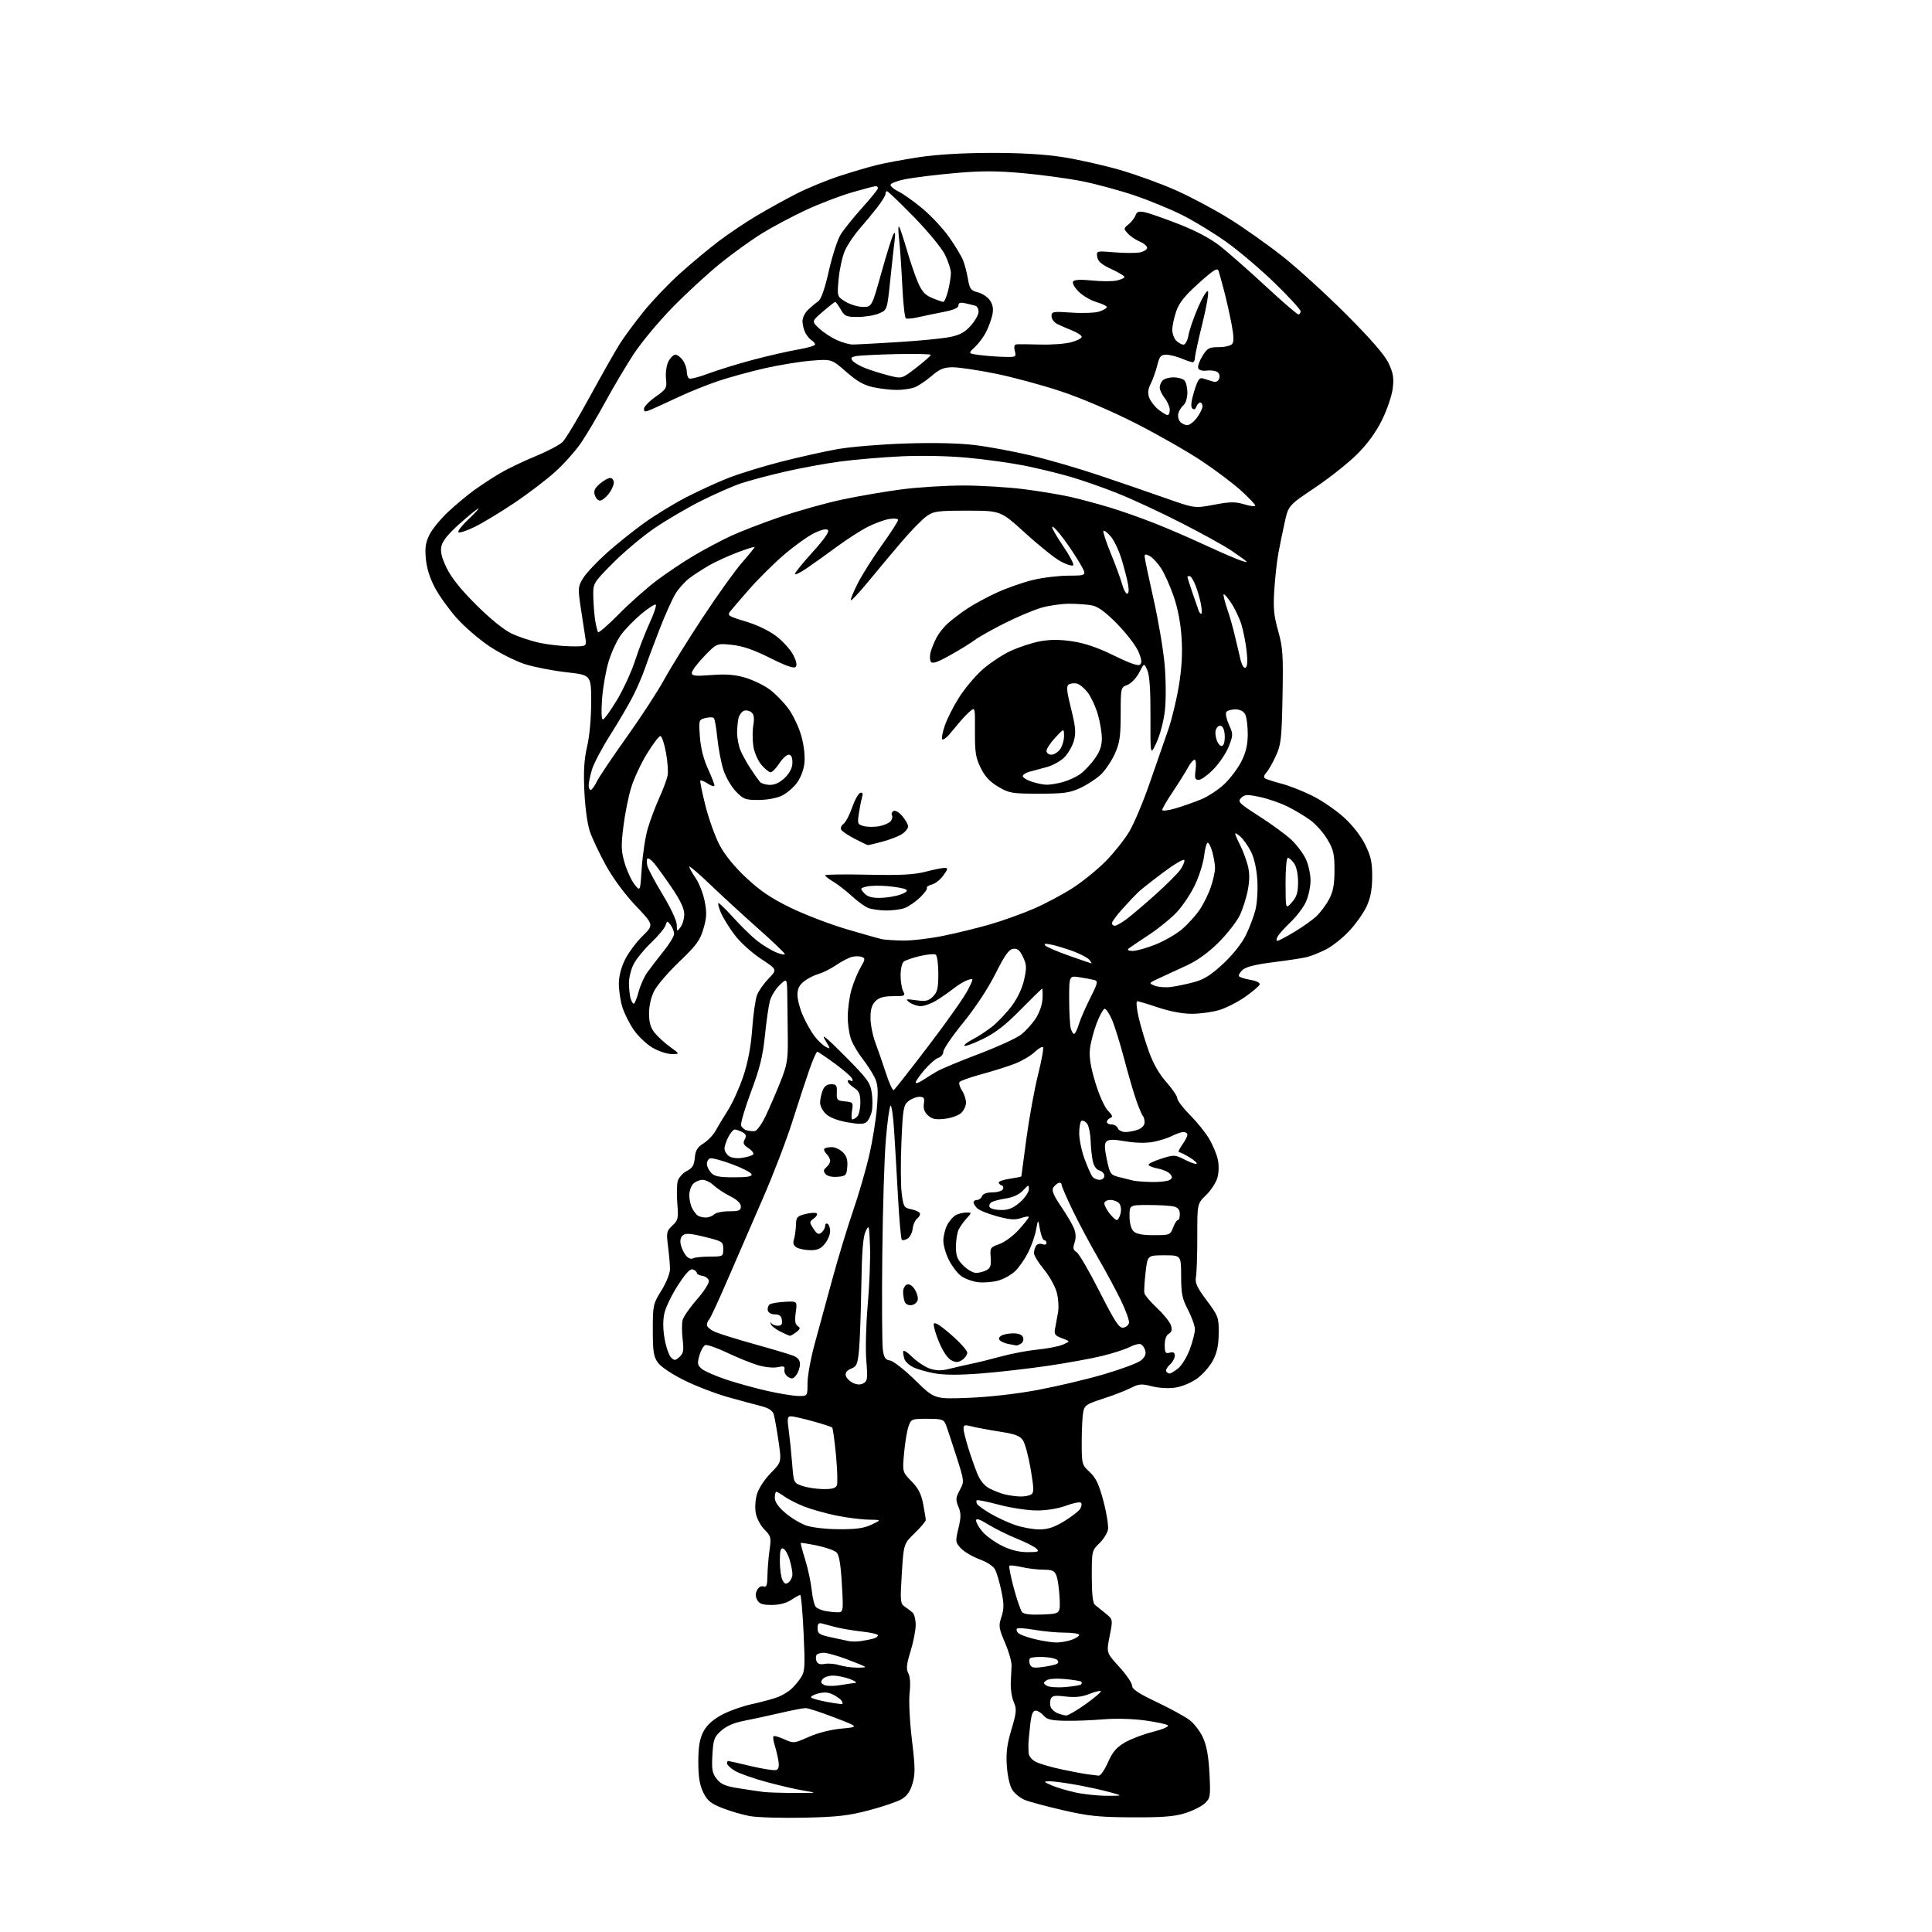 <?xml version="1.0" encoding="UTF-8" standalone="no"?>
<svg 
  version="1.1" 
  xmlns="http://www.w3.org/2000/svg" 
  xmlns:xlink="http://www.w3.org/1999/xlink" 
  xmlns:svg="http://www.w3.org/2000/svg"
  xmlns:rdf="http://www.w3.org/1999/02/22-rdf-syntax-ns#"
  xmlns:cc="http://creativecommons.org/ns#"
  xmlns:dc="http://purl.org/dc/elements/1.1/"
  viewBox="0 0 768 768"
  width="768"
  height="768"
>
<style>svg {background-color: white; }</style>"
<path stroke="none" fill="black" fill-rule="evenodd" d="M319.50,722.56C310.70,722.74 301.11,722.46 298.18,721.94C295.25,721.42 290.30,719.98 287.18,718.75C282.48,716.89 281.16,715.81 279.56,712.52C278.13,709.60 277.61,706.39 277.59,700.52C277.58,694.70 278.08,691.45 279.43,688.69C280.70,686.09 282.91,683.95 286.39,681.96C289.20,680.35 294.88,678.29 299.00,677.39C303.12,676.49 307.85,675.19 309.50,674.50C311.15,673.82 313.44,672.41 314.58,671.38C315.73,670.34 317.45,668.29 318.41,666.81C319.96,664.41 320.07,662.45 319.44,649.06C319.04,640.78 318.45,634.00 318.11,634.01C317.77,634.01 316.15,634.91 314.50,636.00C312.58,637.27 309.81,637.99 306.79,637.99C303.09,638.00 301.84,637.57 301.00,636.00C300.25,634.60 300.24,633.41 300.98,632.04C301.60,630.88 302.64,630.31 303.52,630.64C304.70,631.10 305.01,630.22 305.07,626.36C305.11,623.69 305.49,619.10 305.91,616.16C306.61,611.17 306.48,610.63 303.91,608.06C302.39,606.54 300.83,603.61 300.44,601.55C300.04,599.39 300.24,596.14 300.93,593.85C301.58,591.66 304.02,587.96 306.41,585.54C310.70,581.18 310.70,581.18 309.44,572.67C308.75,567.99 307.89,563.23 307.53,562.10C307.10,560.74 305.47,559.69 302.69,558.98C300.39,558.40 294.45,556.79 289.50,555.41C284.55,554.03 276.69,551.01 272.03,548.70C267.15,546.29 262.69,543.30 261.53,541.68C259.81,539.28 259.50,537.30 259.50,528.68C259.50,518.83 259.61,518.32 262.92,513.00C264.84,509.91 266.33,506.19 266.33,504.50C266.33,502.85 265.98,498.80 265.56,495.50C264.84,489.91 264.96,489.34 267.28,487.19C269.55,485.07 269.72,484.34 269.25,478.52C268.97,475.03 269.03,471.02 269.38,469.60C269.74,468.18 271.34,466.36 272.95,465.52C275.27,464.32 275.94,463.24 276.19,460.27C276.43,457.34 277.18,456.09 279.66,454.51C281.39,453.41 283.55,451.15 284.45,449.50C285.35,447.85 287.58,444.15 289.40,441.29C291.22,438.42 293.96,432.34 295.48,427.79C297.36,422.16 298.49,416.12 299.01,409.00C299.43,403.23 300.30,397.15 300.95,395.50C301.59,393.85 303.67,390.91 305.56,388.96C308.99,385.42 308.99,385.42 302.47,381.13C298.84,378.74 294.20,374.53 292.01,371.63C289.84,368.76 287.37,364.74 286.52,362.70C285.67,360.67 285.27,359.00 285.64,359.00C286.01,359.00 288.73,361.67 291.68,364.94C294.64,368.20 298.80,372.26 300.94,373.95C303.08,375.64 306.44,377.70 308.41,378.53C310.39,379.35 311.99,379.68 311.98,379.26C311.97,378.84 307.13,374.23 301.24,369.00C295.35,363.77 286.81,355.93 282.26,351.57C277.72,347.21 274.00,344.04 274.00,344.52C274.00,345.00 275.12,347.01 276.49,348.99C277.86,350.97 279.49,355.09 280.10,358.16C281.02,362.72 280.94,364.71 279.64,369.16C278.30,373.79 276.87,375.73 270.08,382.24C265.69,386.44 261.18,391.69 260.05,393.90C258.81,396.34 258.00,399.85 258.00,402.83C258.00,406.34 258.61,408.51 260.16,410.47C261.34,411.98 264.11,414.52 266.31,416.11C270.30,419.00 270.30,419.00 266.99,419.00C265.17,419.00 261.74,417.86 259.37,416.48C257.00,415.09 253.64,411.88 251.90,409.35C250.15,406.81 248.11,402.70 247.36,400.21C246.61,397.72 246.00,393.59 246.00,391.04C246.00,388.10 246.91,384.57 248.47,381.43C249.83,378.70 252.97,374.49 255.44,372.06C259.93,367.65 259.93,367.65 252.72,360.05C248.32,355.42 243.68,349.13 240.84,343.97C238.28,339.31 235.41,333.25 234.48,330.50C233.48,327.57 232.58,320.94 232.29,314.50C231.92,306.43 232.22,301.68 233.40,296.69C234.35,292.65 235.00,285.49 235.00,279.10C235.00,268.33 235.00,268.33 225.25,267.24C219.89,266.64 212.48,265.21 208.79,264.05C205.11,262.89 198.71,259.69 194.58,256.93C190.45,254.17 184.59,249.11 181.55,245.70C178.51,242.29 174.62,236.88 172.91,233.67C170.89,229.89 169.61,225.82 169.28,222.12C168.87,217.62 169.19,215.55 170.78,212.44C171.88,210.27 175.20,206.23 178.15,203.47C181.09,200.71 185.75,196.83 188.50,194.84C191.25,192.85 195.94,189.79 198.93,188.03C201.91,186.28 208.21,183.27 212.93,181.33C217.64,179.40 222.48,176.85 223.67,175.66C224.86,174.47 229.77,166.30 234.57,157.50C239.37,148.70 244.73,139.25 246.48,136.50C248.24,133.75 252.46,128.05 255.86,123.83C259.26,119.60 265.74,112.81 270.27,108.74C274.80,104.66 281.75,98.87 285.72,95.87C289.69,92.87 296.45,88.33 300.76,85.77C305.06,83.21 312.13,79.30 316.47,77.08C320.80,74.86 328.43,71.71 333.43,70.07C338.42,68.43 345.20,66.42 348.50,65.61C351.80,64.79 359.45,63.37 365.50,62.46C372.46,61.41 382.93,60.79 394.00,60.78C405.56,60.76 415.20,61.32 422.38,62.44C428.36,63.36 438.59,65.66 445.11,67.53C451.63,69.41 461.81,73.11 467.73,75.77C473.65,78.42 483.15,83.50 488.83,87.05C494.52,90.60 503.97,97.28 509.83,101.90C515.70,106.53 527.06,116.88 535.08,124.90C544.96,134.80 550.40,141.06 551.96,144.33C553.82,148.23 554.14,150.16 553.65,154.33C553.32,157.19 551.41,162.81 549.40,166.89C546.98,171.80 543.64,176.40 539.50,180.54C536.06,183.98 528.51,189.97 522.71,193.86C512.18,200.93 512.18,200.93 510.67,207.71C509.85,211.45 508.71,216.97 508.16,220.00C507.60,223.03 506.88,229.50 506.56,234.38C506.08,241.64 506.35,244.63 508.08,250.77C509.95,257.46 510.14,260.32 509.82,276.89C509.50,293.66 509.24,295.99 507.19,300.46C505.94,303.19 504.24,306.19 503.40,307.11C502.39,308.22 502.23,309.02 502.92,309.45C503.50,309.81 506.46,310.75 509.49,311.54C512.52,312.33 518.08,314.53 521.85,316.42C525.62,318.32 531.22,322.18 534.31,325.00C537.70,328.10 541.02,332.37 542.71,335.81C544.97,340.42 545.49,342.83 545.47,348.50C545.45,353.49 544.83,356.85 543.29,360.22C542.11,362.81 538.98,367.24 536.34,370.07C533.70,372.89 529.51,376.22 527.02,377.46C524.53,378.70 521.15,380.05 519.50,380.46C517.85,380.87 511.87,381.79 506.20,382.49C499.23,383.36 495.28,384.34 493.98,385.52C492.92,386.48 492.26,387.62 492.53,388.05C492.79,388.48 494.83,389.13 497.06,389.51C499.43,389.91 500.95,390.67 500.73,391.35C500.52,391.98 497.93,394.20 494.97,396.27C492.02,398.34 487.36,400.71 484.62,401.52C481.88,402.33 476.99,403.00 473.74,403.00C470.11,403.00 465.00,402.04 460.41,400.50C456.31,399.12 452.56,398.00 452.07,398.00C451.58,398.00 451.81,400.81 452.59,404.25C453.37,407.69 455.20,413.82 456.66,417.89C458.41,422.78 460.77,426.93 463.65,430.17C466.04,432.86 468.00,435.76 468.00,436.62C468.00,437.47 470.27,440.45 473.05,443.24C475.83,446.04 479.26,450.29 480.66,452.69C482.07,455.09 483.61,458.73 484.07,460.78C484.57,462.94 484.53,465.98 483.98,468.04C483.46,469.98 481.44,473.12 479.48,475.02C475.92,478.47 475.92,478.47 475.94,491.49C475.95,498.64 475.72,505.85 475.42,507.50C474.97,509.97 475.72,511.63 479.69,516.96C484.31,523.16 484.50,523.67 484.45,529.96C484.42,534.72 483.80,537.66 482.18,540.76C480.95,543.11 478.12,546.35 475.89,547.96C473.58,549.64 469.85,551.20 467.23,551.59C464.52,552.00 460.69,551.79 457.91,551.07C453.73,550.00 452.75,550.09 449.34,551.81C447.23,552.88 442.28,554.78 438.34,556.04C431.93,558.10 431.12,558.64 430.59,561.29C430.27,562.92 430.00,568.29 430.00,573.22C430.00,582.02 430.06,582.26 433.18,585.17C435.68,587.50 436.86,590.02 438.66,596.82C439.92,601.59 440.72,606.67 440.43,608.11C440.14,609.54 438.57,611.99 436.95,613.55C434.06,616.32 434.00,616.58 434.00,626.65C434.00,633.66 434.40,637.24 435.25,637.94C435.94,638.49 437.83,640.03 439.46,641.35C442.42,643.75 442.42,643.75 441.10,650.37C439.79,656.99 439.79,656.99 444.89,662.57C447.70,665.65 450.00,669.01 450.00,670.05C450.00,671.46 452.48,673.12 459.75,676.57C465.11,679.12 471.02,682.34 472.87,683.74C474.72,685.14 477.16,688.36 478.28,690.89C479.70,694.09 480.46,698.43 480.79,705.09C481.23,714.18 481.13,714.80 478.90,716.88C477.60,718.09 474.06,719.85 471.02,720.79C466.75,722.11 461.98,722.48 450.00,722.42C436.80,722.35 432.72,721.93 422.50,719.57C415.90,718.05 409.07,716.21 407.33,715.48C405.58,714.76 403.38,712.99 402.44,711.55C401.43,710.01 400.53,706.13 400.24,702.11C399.86,696.84 400.28,693.53 402.05,687.54C404.10,680.64 404.21,679.43 403.00,676.64C402.25,674.91 401.71,671.59 401.79,669.25C401.88,666.91 402.02,663.76 402.11,662.25C402.21,660.74 401.05,656.61 399.54,653.09C397.01,647.18 396.89,646.36 398.08,642.76C399.13,639.59 399.13,637.68 398.11,632.68C397.41,629.28 396.31,625.43 395.67,624.12C394.94,622.63 392.60,621.04 389.42,619.86C386.62,618.83 383.29,616.87 382.00,615.50C379.77,613.13 379.73,612.80 380.98,607.57C382.06,603.07 382.06,601.56 380.98,598.95C379.83,596.18 379.90,595.35 381.52,592.34C383.36,588.91 383.36,588.90 380.11,578.70C378.32,573.09 376.45,567.49 375.95,566.25C375.14,564.24 374.35,564.00 368.62,564.00C362.36,564.00 362.17,564.08 361.14,567.04C360.55,568.71 359.77,573.46 359.39,577.60C358.71,585.12 358.71,585.12 362.34,588.84C365.06,591.62 366.22,593.89 366.98,597.91C367.54,600.86 368.00,603.70 368.00,604.23C368.00,604.75 366.02,607.10 363.61,609.45C359.22,613.72 359.22,613.72 358.48,625.53C357.80,636.43 357.88,637.44 359.62,638.63C360.65,639.35 362.06,640.41 362.75,641.01C363.44,641.60 364.00,643.81 364.00,645.93C364.00,648.05 363.08,652.76 361.96,656.39C360.34,661.65 360.16,663.42 361.07,665.14C361.80,666.50 361.99,669.38 361.58,672.96C361.22,676.20 361.61,684.14 362.50,691.56C363.81,702.46 363.85,705.21 362.75,708.96C361.81,712.15 360.54,713.95 358.32,715.24C356.61,716.24 350.77,718.22 345.35,719.64C337.19,721.78 332.75,722.28 319.50,722.56zM440.00,713.85C446.50,713.87 446.50,713.87 441.00,712.37C437.98,711.54 431.90,710.22 427.50,709.43C423.10,708.65 418.38,708.04 417.00,708.08C414.73,708.16 414.82,708.30 418.00,709.69C419.93,710.53 424.20,711.81 427.50,712.53C430.80,713.25 436.43,713.85 440.00,713.85zM316.00,712.73C324.88,712.76 325.14,712.71 320.00,711.89C316.98,711.42 310.17,709.85 304.87,708.42C299.57,706.99 293.83,704.97 292.12,703.93C290.40,702.88 289.00,701.57 289.00,701.01C289.00,700.46 289.19,700.00 289.42,700.00C289.65,700.00 293.75,700.93 298.53,702.06C303.31,703.20 307.84,703.89 308.59,703.60C309.54,703.24 309.79,702.07 309.40,699.79C309.08,697.98 308.42,695.19 307.91,693.59C307.40,691.99 307.21,690.45 307.49,690.18C307.76,689.91 309.68,690.45 311.76,691.39C315.46,693.06 315.65,693.04 321.52,690.44C325.11,688.84 330.30,687.52 334.50,687.14C341.50,686.50 341.50,686.50 331.76,682.75C326.40,680.69 321.23,679.00 320.26,679.00C319.29,678.99 314.68,679.88 310.00,680.97C305.32,682.06 298.87,683.45 295.66,684.07C291.79,684.81 288.78,686.12 286.70,687.97C283.88,690.49 283.54,691.43 283.19,697.63C282.87,703.45 283.13,704.91 284.91,707.16C286.58,709.29 288.35,710.03 293.75,710.89C297.46,711.48 301.85,712.12 303.50,712.33C305.15,712.53 310.77,712.72 316.00,712.73zM436.76,705.85C437.46,705.93 439.10,703.57 440.41,700.60C442.26,696.43 443.79,694.62 447.15,692.66C449.54,691.27 454.57,689.36 458.31,688.43C462.09,687.48 464.74,686.34 464.27,685.87C463.80,685.40 459.65,684.51 455.05,683.89C450.18,683.23 443.30,683.05 438.59,683.46C434.14,683.85 427.35,684.11 423.50,684.04C417.88,683.94 416.17,683.53 414.84,681.96C413.93,680.88 412.50,680.00 411.66,680.00C410.55,680.00 409.97,681.55 409.51,685.75C409.16,688.91 408.85,692.17 408.82,693.00C408.79,693.83 408.82,695.50 408.88,696.72C408.95,698.07 410.08,699.51 411.75,700.36C413.26,701.14 417.88,702.49 422.00,703.36C426.12,704.24 430.85,705.12 432.50,705.33C434.15,705.53 436.07,705.77 436.76,705.85zM423.82,681.94C424.55,681.97 428.06,679.92 431.62,677.38C435.18,674.84 437.87,672.53 437.59,672.25C437.31,671.98 435.25,672.48 433.01,673.38C430.10,674.55 427.42,674.83 423.62,674.39C419.26,673.87 418.19,674.05 417.68,675.38C417.34,676.27 417.34,677.71 417.67,678.58C418.00,679.45 419.23,680.55 420.39,681.02C421.55,681.49 423.09,681.90 423.82,681.94zM334.85,677.37C335.04,677.24 334.90,676.65 334.54,676.06C334.17,675.47 332.66,674.38 331.19,673.64C329.27,672.68 327.53,672.56 325.14,673.21C323.29,673.71 322.09,674.43 322.47,674.81C322.84,675.19 325.70,675.97 328.82,676.55C331.95,677.13 334.66,677.49 334.85,677.37zM333.82,669.89C336.40,669.47 339.18,669.06 340.00,668.98C340.82,668.91 339.93,668.24 338.00,667.50C336.07,666.76 333.09,666.12 331.37,666.08C329.65,666.03 327.71,666.64 327.07,667.42C326.14,668.53 326.24,669.03 327.52,669.75C328.42,670.25 331.23,670.32 333.82,669.89zM423.33,670.64C426.53,670.38 429.42,669.91 429.75,669.59C430.07,669.26 430.11,668.78 429.84,668.50C429.56,668.23 426.67,667.76 423.42,667.45C419.95,667.13 416.88,667.33 416.00,667.95C414.67,668.88 414.67,669.12 416.00,670.05C416.84,670.64 420.06,670.90 423.33,670.64zM340.42,662.91C342.57,662.96 344.15,662.81 343.92,662.58C343.69,662.36 340.41,661.01 336.63,659.58C332.85,658.16 328.72,657.00 327.44,657.00C326.16,657.00 324.87,657.41 324.56,657.91C324.25,658.41 324.26,659.52 324.59,660.37C324.99,661.42 326.03,661.76 327.84,661.43C329.30,661.16 331.85,661.37 333.50,661.89C335.15,662.40 338.26,662.87 340.42,662.91zM414.60,662.64C417.11,662.30 419.62,661.74 420.17,661.39C420.81,661.00 420.83,660.43 420.22,659.82C419.69,659.29 417.21,658.78 414.71,658.68C412.21,658.58 409.84,658.82 409.46,659.21C409.07,659.60 409.04,660.67 409.40,661.59C409.92,662.96 410.88,663.15 414.60,662.64zM342.50,652.32C344.15,652.06 346.29,651.63 347.25,651.36C348.21,651.09 349.00,650.50 349.00,650.06C349.00,649.62 346.19,648.95 342.75,648.58C339.31,648.20 334.70,647.44 332.50,646.89C330.30,646.33 327.71,645.65 326.75,645.37C325.43,644.99 325.00,645.45 325.00,647.27C325.00,649.36 325.69,649.83 330.25,650.83C333.14,651.46 336.40,652.16 337.50,652.38C338.60,652.60 340.85,652.58 342.50,652.32zM419.60,652.91C421.31,652.96 424.12,652.51 425.85,651.90C427.58,651.30 429.00,650.40 429.00,649.90C429.00,649.41 426.45,649.00 423.33,649.00C420.21,649.00 414.79,648.50 411.28,647.89C407.76,647.28 404.61,647.06 404.26,647.40C403.92,647.75 404.13,648.53 404.74,649.14C405.35,649.75 408.25,650.83 411.18,651.54C414.10,652.25 417.90,652.87 419.60,652.91zM414.41,641.79C421.50,641.50 421.50,641.50 421.21,635.20C421.04,631.73 420.49,627.80 419.98,626.45C419.20,624.38 418.38,624.00 414.77,623.98C412.42,623.96 408.53,623.50 406.12,622.94C403.71,622.39 401.52,622.15 401.25,622.42C400.98,622.69 401.76,626.64 402.98,631.21C404.21,635.77 405.68,640.08 406.26,640.79C406.99,641.68 409.52,641.99 414.41,641.79zM332.40,640.88C335.31,641.00 335.31,641.00 334.66,629.80C334.22,622.03 333.58,618.15 332.57,617.14C331.77,616.34 328.29,615.10 324.84,614.39C321.39,613.68 318.46,613.21 318.32,613.34C318.19,613.48 318.98,616.47 320.08,620.00C321.18,623.53 322.35,629.02 322.68,632.20C323.01,635.39 323.78,638.39 324.39,638.89C325.00,639.38 326.40,640.01 327.50,640.28C328.60,640.55 330.81,640.82 332.40,640.88zM313.57,628.94C314.36,628.29 315.00,626.85 315.00,625.74C315.00,624.64 314.49,622.02 313.86,619.92C313.23,617.82 312.10,615.87 311.36,615.58C310.31,615.18 310.00,616.35 310.00,620.60C310.00,623.64 310.48,627.03 311.07,628.13C311.92,629.73 312.43,629.89 313.57,628.94zM408.41,617.00C412.76,617.00 413.23,616.81 411.96,615.58C411.16,614.80 407.65,613.02 404.17,611.62C400.70,610.22 395.63,607.72 392.92,606.05C389.44,603.91 388.00,603.43 388.00,604.43C388.00,605.21 389.14,607.20 390.52,608.85C391.91,610.49 395.37,613.00 398.22,614.42C401.71,616.16 405.02,617.00 408.41,617.00zM333.50,607.89C340.34,607.93 343.46,607.49 346.50,606.05C350.50,604.16 350.50,604.16 345.21,604.08C342.30,604.04 336.50,603.29 332.32,602.43C328.14,601.57 322.46,599.97 319.69,598.88C316.93,597.79 313.43,596.02 311.93,594.95C310.42,593.88 308.92,593.00 308.60,593.00C308.27,593.00 308.00,594.09 308.00,595.42C308.00,597.02 309.40,599.04 312.14,601.38C314.41,603.33 318.12,605.58 320.39,606.38C322.77,607.23 328.29,607.86 333.50,607.89zM413.04,607.97C416.44,607.99 418.95,607.18 422.96,604.75C425.91,602.96 428.80,600.73 429.38,599.80C429.96,598.86 430.10,597.76 429.69,597.36C429.29,596.95 426.60,597.48 423.73,598.54C420.52,599.72 415.99,600.45 412.00,600.43C408.43,600.41 401.73,599.39 397.12,598.16C392.52,596.93 388.53,596.13 388.27,596.39C388.01,596.65 388.09,597.34 388.45,597.92C388.81,598.50 391.21,600.21 393.79,601.72C396.37,603.23 400.73,605.25 403.49,606.20C406.24,607.15 410.54,607.95 413.04,607.97zM405.50,594.88C407.15,594.93 409.12,594.58 409.88,594.09C411.06,593.35 411.03,591.83 409.72,584.07C408.88,579.04 407.50,573.89 406.67,572.61C405.44,570.75 403.63,570.06 397.32,569.08C393.02,568.41 388.04,567.48 386.25,567.01C383.54,566.30 383.00,566.44 383.01,567.83C383.01,568.75 383.85,572.20 384.88,575.50C385.90,578.80 387.53,583.43 388.49,585.79C389.64,588.58 391.34,590.65 393.37,591.71C395.09,592.60 397.85,593.66 399.50,594.06C401.15,594.47 403.85,594.83 405.50,594.88zM327.28,591.94C330.78,591.98 332.23,591.57 332.68,590.40C333.02,589.51 332.85,584.11 332.31,578.39C331.77,572.67 331.09,567.76 330.80,567.47C330.52,567.19 327.08,566.06 323.16,564.98C319.23,563.89 315.29,563.00 314.40,563.00C312.99,563.00 312.88,563.79 313.54,568.75C313.97,571.91 314.59,577.88 314.91,582.00C315.50,589.50 315.50,589.50 319.00,590.69C320.93,591.35 324.65,591.91 327.28,591.94zM385.00,555.66C393.12,555.35 404.08,554.10 412.50,552.53C420.20,551.09 432.04,548.29 438.81,546.30C445.58,544.32 452.18,541.86 453.47,540.85C455.08,539.58 455.64,538.35 455.27,536.92C454.97,535.77 454.15,534.61 453.45,534.34C452.75,534.07 450.78,534.58 449.06,535.47C447.34,536.36 442.46,537.94 438.22,538.98C433.97,540.03 424.20,541.81 416.50,542.94C408.80,544.07 396.80,545.44 389.83,545.98C381.05,546.66 375.38,546.63 371.35,545.89C368.16,545.30 364.35,544.20 362.89,543.44C361.43,542.69 359.96,541.35 359.62,540.46C359.28,539.56 359.00,538.18 359.00,537.37C359.00,536.46 360.37,537.23 362.61,539.41C364.60,541.34 367.79,543.43 369.70,544.07C372.22,544.90 374.31,544.92 377.34,544.14C379.63,543.56 383.52,542.67 386.00,542.16C388.48,541.66 393.88,540.33 398.00,539.20C402.12,538.07 408.66,536.84 412.52,536.47C416.38,536.09 420.88,535.21 422.52,534.50C425.50,533.21 425.50,533.21 422.20,531.99C419.36,530.94 418.97,530.40 419.41,528.13C419.70,526.69 420.23,523.79 420.58,521.71C420.95,519.61 420.70,515.98 420.02,513.57C419.35,511.18 417.05,507.10 414.90,504.50C412.76,501.91 411.01,499.04 411.02,498.14C411.02,497.24 411.40,495.92 411.85,495.22C412.29,494.51 413.41,494.22 414.33,494.57C415.27,494.93 416.00,494.73 416.00,494.11C416.00,493.50 415.59,493.00 415.09,493.00C414.59,493.00 413.83,491.09 413.41,488.75C412.65,484.50 412.65,484.50 411.87,488.80C411.44,491.17 410.05,495.18 408.79,497.72C407.53,500.26 405.24,503.60 403.70,505.14C402.16,506.69 399.01,508.46 396.72,509.08C394.42,509.70 390.77,509.96 388.61,509.67C386.44,509.38 383.51,508.30 382.09,507.26C380.66,506.23 378.49,503.40 377.25,500.98C376.01,498.56 375.00,495.07 375.00,493.24C375.00,491.40 375.68,488.59 376.51,486.98C377.34,485.37 378.89,483.60 379.94,483.03C381.00,482.46 382.88,482.00 384.11,482.00C386.35,482.00 386.35,482.00 384.30,484.25C383.17,485.49 381.74,487.48 381.12,488.68C380.51,489.89 380.00,492.96 380.00,495.51C380.00,499.31 380.53,500.69 382.92,503.08C384.53,504.68 386.81,506.00 387.99,506.00C389.17,506.00 391.03,505.52 392.13,504.93C393.71,504.09 394.06,503.03 393.81,499.86C393.51,496.03 393.67,495.79 397.26,494.54C399.33,493.82 402.80,491.26 404.97,488.86C407.14,486.46 408.94,484.19 408.96,483.80C408.98,483.42 407.61,483.59 405.92,484.18C403.51,485.02 401.42,484.87 396.36,483.50C392.80,482.54 389.24,481.10 388.45,480.30C387.65,479.51 387.00,478.44 387.00,477.93C387.00,477.42 387.63,477.00 388.39,477.00C389.16,477.00 390.05,476.32 390.36,475.50C390.72,474.57 392.25,474.00 394.41,474.00C396.32,474.00 398.21,473.46 398.62,472.81C399.02,472.15 398.82,471.44 398.18,471.23C397.53,471.01 397.00,470.47 397.00,470.03C397.00,469.59 399.02,468.92 401.50,468.55C403.98,468.18 406.00,467.77 406.00,467.65C406.00,467.52 406.91,460.68 408.03,452.46C409.15,444.23 411.22,432.86 412.64,427.20C414.07,421.53 414.95,416.61 414.60,416.27C414.26,415.93 412.75,416.82 411.24,418.25C409.73,419.68 406.25,421.74 403.50,422.81C400.75,423.89 394.78,425.77 390.24,427.00C385.70,428.22 381.72,429.64 381.40,430.16C381.09,430.67 381.54,432.18 382.41,433.51C383.29,434.84 384.00,437.00 384.00,438.31C384.00,439.62 383.12,441.49 382.04,442.46C380.96,443.44 378.03,444.47 375.52,444.75C371.97,445.15 370.49,444.85 368.90,443.41C367.49,442.13 366.97,440.67 367.25,438.77C367.59,436.45 367.29,436.00 365.44,436.00C364.22,436.00 362.26,436.79 361.08,437.75C359.14,439.34 358.89,440.81 358.33,454.01C357.99,461.99 358.03,471.12 358.43,474.30C359.10,479.68 359.36,480.12 362.10,480.67C363.72,480.99 365.30,481.68 365.62,482.20C365.94,482.71 365.51,483.67 364.66,484.32C363.82,484.97 362.98,486.80 362.81,488.40C362.64,489.99 361.73,491.78 360.80,492.36C359.86,492.95 358.82,493.15 358.48,492.81C358.14,492.47 357.46,484.84 356.97,475.85C356.48,466.86 355.78,454.89 355.42,449.26C355.06,443.63 354.42,439.24 354.01,439.50C353.59,439.75 352.76,445.71 352.16,452.73C351.55,459.75 350.91,480.57 350.72,499.00C350.53,517.42 350.63,534.30 350.94,536.50C351.39,539.72 351.95,540.56 353.82,540.83C355.10,541.01 359.60,544.54 363.82,548.67C371.50,556.19 371.50,556.19 385.00,555.66zM317.25,554.92C321.00,555.00 321.00,555.00 321.00,549.80C321.00,546.93 322.30,539.85 323.89,534.05C325.48,528.25 328.64,516.65 330.92,508.29C333.20,499.92 336.89,487.77 339.12,481.29C341.36,474.80 344.27,464.77 345.58,459.00C346.90,453.23 348.27,444.66 348.62,439.96C349.16,432.88 348.97,430.83 347.50,427.96C346.52,426.06 344.43,422.85 342.85,420.84C341.27,418.82 339.30,415.58 338.49,413.62C337.67,411.66 337.00,407.43 337.00,404.21C337.00,401.00 337.69,396.02 338.54,393.16C339.39,390.31 341.01,386.40 342.14,384.49C343.96,381.40 344.01,380.94 342.59,380.40C341.71,380.06 339.95,380.05 338.67,380.37C337.40,380.69 334.59,382.15 332.43,383.62C330.27,385.09 327.09,386.68 325.37,387.16C323.64,387.64 321.05,388.96 319.62,390.09C317.74,391.56 317.00,393.08 317.00,395.45C317.00,397.26 317.95,400.94 319.12,403.62C320.29,406.31 322.33,409.96 323.66,411.74C324.99,413.52 327.03,415.48 328.20,416.10C330.26,417.21 330.26,417.15 327.97,413.37C326.29,410.58 328.46,412.34 335.75,419.68C344.77,428.76 345.93,430.34 346.53,434.33C346.90,436.80 346.90,440.18 346.54,441.84C346.17,443.50 345.23,445.39 344.45,446.04C343.38,446.93 341.50,446.95 336.85,446.13C333.02,445.46 329.79,444.21 328.34,442.85C327.05,441.64 326.00,439.63 326.00,438.39C326.00,437.15 326.44,434.98 326.98,433.57C327.65,431.79 328.69,431.00 330.37,431.00C332.47,431.00 332.78,431.44 332.65,434.25C332.51,437.24 332.76,437.53 335.87,437.82C339.10,438.13 339.22,438.28 338.68,441.57C338.38,443.46 338.46,445.00 338.86,445.00C339.27,445.00 340.14,444.46 340.80,443.80C341.46,443.14 342.00,440.68 342.00,438.32C342.00,434.86 341.52,433.73 339.50,432.41C338.12,431.51 337.00,430.35 337.00,429.83C337.00,429.31 337.51,429.20 338.13,429.58C338.81,430.00 339.08,429.73 338.80,428.90C338.55,428.14 335.45,425.41 331.92,422.83C328.39,420.25 325.22,418.11 324.88,418.07C324.54,418.03 323.12,421.26 321.73,425.25C320.33,429.24 317.27,438.57 314.92,446.00C312.56,453.43 307.29,467.15 303.20,476.50C299.11,485.85 292.86,500.25 289.31,508.50C285.76,516.75 282.44,523.93 281.93,524.45C281.42,524.97 281.00,525.99 281.00,526.72C281.00,527.44 282.46,528.67 284.25,529.45C286.04,530.23 293.12,532.44 300.00,534.35C306.88,536.26 313.74,538.31 315.25,538.89C317.16,539.63 318.00,540.66 318.00,542.28C318.00,543.57 317.35,545.49 316.56,546.56C315.39,548.13 314.77,548.28 313.31,547.37C312.31,546.74 311.64,545.46 311.82,544.52C312.08,543.11 311.61,542.93 309.14,543.47C307.45,543.84 304.04,543.50 301.28,542.68C298.60,541.88 293.08,539.65 289.02,537.71C284.97,535.78 281.06,534.42 280.34,534.70C279.63,534.97 278.58,536.84 278.01,538.85C277.12,542.03 277.25,542.72 279.01,544.17C280.12,545.09 284.51,547.01 288.77,548.42C293.02,549.84 300.33,551.86 305.00,552.91C309.68,553.97 315.19,554.87 317.25,554.92zM343.21,549.89C344.84,549.01 344.97,548.04 344.37,540.84C343.99,536.36 344.25,526.51 344.94,518.64C345.62,510.86 346.03,500.45 345.84,495.50C345.51,486.89 345.44,486.63 344.09,489.50C343.06,491.67 342.59,497.74 342.38,511.50C342.22,521.95 341.81,533.34 341.46,536.81C340.91,542.33 340.52,543.23 338.34,544.06C336.77,544.66 335.98,545.64 336.19,546.73C336.37,547.67 337.61,548.99 338.95,549.66C340.60,550.49 341.96,550.56 343.21,549.89zM464.92,546.00C465.37,546.00 466.89,545.09 468.30,543.98C469.72,542.86 471.80,539.47 472.94,536.44C474.07,533.41 475.00,529.80 475.00,528.43C475.00,527.06 473.77,523.59 472.27,520.72C469.94,516.28 469.54,514.27 469.52,507.25C469.50,499.00 469.50,499.00 462.83,499.00C456.16,499.00 456.16,499.00 455.39,505.75C454.96,509.46 454.74,513.17 454.90,514.00C455.05,514.83 457.34,517.52 459.97,520.00C462.61,522.48 465.09,525.58 465.49,526.90C466.02,528.62 465.77,529.55 464.61,530.20C463.60,530.76 463.00,532.42 463.00,534.67C463.00,537.74 463.28,538.16 465.00,537.71C466.44,537.33 467.00,537.68 467.00,538.94C467.00,539.90 466.11,541.49 465.02,542.48C463.94,543.46 463.29,544.66 463.58,545.13C463.88,545.61 464.48,546.00 464.92,546.00zM382.49,540.59C380.89,541.65 380.00,541.68 378.13,540.71C376.72,539.99 374.80,537.16 373.34,533.65C371.99,530.44 371.03,527.14 371.20,526.33C371.40,525.32 373.54,526.62 378.00,530.49C381.57,533.59 384.50,536.83 384.50,537.69C384.50,538.55 383.60,539.86 382.49,540.59zM270.11,539.40C271.67,537.99 271.88,536.82 271.36,532.43C271.02,529.53 271.01,526.08 271.34,524.77C271.67,523.45 274.23,519.76 277.02,516.57C279.82,513.38 281.96,510.03 281.79,509.13C281.62,508.24 280.47,507.36 279.24,507.18C278.01,507.00 277.00,506.49 277.00,506.04C277.00,505.58 276.31,504.95 275.47,504.63C274.38,504.21 272.66,506.02 269.50,510.89C267.06,514.66 264.64,519.67 264.11,522.01C263.48,524.82 263.51,528.31 264.19,532.18C264.76,535.43 265.91,538.76 266.73,539.59C268.07,540.93 268.44,540.91 270.11,539.40zM404.00,534.85C403.73,534.78 402.38,534.53 401.00,534.28C399.62,534.03 398.05,533.40 397.51,532.87C396.86,532.25 397.03,531.59 398.01,530.97C398.83,530.45 400.98,530.02 402.78,530.02C404.88,530.01 406.28,530.58 406.68,531.60C407.01,532.48 406.66,533.60 405.90,534.09C405.13,534.57 404.27,534.91 404.00,534.85zM314.06,531.00C313.75,531.00 311.95,530.21 310.06,529.25C308.17,528.29 306.51,526.93 306.38,526.23C306.26,525.52 306.38,525.41 306.66,525.98C306.94,526.54 308.06,527.00 309.15,527.00C310.64,527.00 311.06,526.44 310.82,524.75C310.59,523.11 309.82,522.49 308.01,522.48C306.51,522.47 305.39,521.81 305.20,520.82C305.03,519.92 305.42,518.86 306.06,518.46C306.70,518.07 309.41,517.62 312.08,517.48C316.93,517.22 316.93,517.22 316.32,521.71C315.87,524.99 316.08,526.45 317.10,527.12C318.25,527.88 318.16,528.30 316.56,529.52C315.49,530.33 314.37,531.00 314.06,531.00zM446.49,527.77C447.58,527.62 448.62,526.75 448.80,525.84C448.97,524.93 447.51,520.88 445.55,516.84C443.59,512.80 439.50,505.23 436.47,500.00C433.43,494.77 428.93,486.34 426.47,481.27C424.01,476.19 422.00,471.54 422.00,470.93C422.00,470.33 421.47,470.01 420.82,470.23C420.17,470.44 419.21,471.30 418.69,472.13C417.99,473.24 418.81,475.21 421.81,479.61C424.06,482.90 426.38,486.88 426.98,488.46C427.70,490.33 427.76,492.26 427.15,494.00C426.42,496.11 426.58,496.88 427.95,497.74C428.91,498.33 433.02,505.39 437.09,513.43C443.20,525.46 444.85,527.99 446.49,527.77zM362.37,518.80C361.12,518.98 360.00,518.43 359.63,517.47C359.28,516.57 359.00,514.80 359.00,513.53C359.00,512.25 359.67,510.96 360.50,510.64C361.41,510.29 362.62,511.01 363.58,512.48C364.45,513.81 365.01,515.71 364.82,516.70C364.63,517.69 363.53,518.64 362.37,518.80zM275.38,500.24C276.00,499.85 278.98,499.53 282.00,499.52C287.44,499.50 287.50,499.47 287.50,496.50C287.50,493.61 287.24,493.44 280.18,491.69C274.50,490.28 272.54,490.14 271.44,491.05C270.52,491.81 270.24,493.16 270.64,494.86C270.99,496.31 271.94,498.28 272.77,499.23C273.59,500.18 274.77,500.63 275.38,500.24zM322.18,496.97C320.15,496.95 317.69,496.47 316.71,495.90C315.43,495.16 315.11,494.22 315.60,492.68C315.98,491.49 316.34,488.93 316.40,487.00C316.49,483.82 316.84,483.42 320.24,482.58C322.30,482.07 324.29,481.96 324.67,482.34C325.05,482.71 324.51,483.64 323.48,484.39C321.69,485.70 321.68,485.86 323.37,488.45C324.79,490.62 325.41,490.90 326.57,489.94C327.36,489.29 328.00,488.11 328.00,487.32C328.00,486.53 328.45,486.16 329.00,486.50C329.55,486.84 330.00,488.16 330.00,489.42C330.00,490.69 329.07,492.92 327.93,494.37C326.35,496.37 324.98,496.99 322.18,496.97zM458.66,491.00C464.98,491.00 465.21,490.91 466.31,488.00C466.93,486.35 467.79,485.00 468.22,485.00C468.65,485.00 469.00,483.93 469.00,482.62C469.00,480.99 468.29,480.04 466.75,479.63C465.51,479.30 461.01,479.02 456.75,479.01C449.00,479.00 449.00,479.00 449.00,483.43C449.00,486.12 449.62,488.47 450.57,489.43C451.68,490.54 454.07,491.00 458.66,491.00zM443.96,485.00C444.41,485.00 445.08,483.83 445.43,482.40C445.81,480.93 445.58,479.20 444.92,478.40C444.28,477.63 442.69,477.00 441.38,477.00C440.04,477.00 439.00,477.59 439.00,478.37C439.00,479.12 439.93,480.92 441.07,482.37C442.21,483.81 443.51,485.00 443.96,485.00zM280.55,483.98C281.68,483.99 283.16,483.44 283.85,482.75C284.54,482.06 287.22,481.50 289.80,481.50C293.77,481.50 294.50,481.20 294.50,479.58C294.50,478.32 293.04,476.92 290.28,475.54C287.97,474.37 285.01,472.42 283.72,471.21C282.43,469.99 280.42,469.00 279.26,469.00C278.09,469.00 276.44,469.71 275.57,470.57C274.71,471.44 274.00,473.49 274.00,475.14C274.00,476.78 274.52,479.11 275.15,480.32C275.78,481.52 276.79,482.83 277.40,483.23C278.00,483.64 279.42,483.98 280.55,483.98zM398.02,481.00C400.97,481.00 402.80,480.23 405.47,477.90C407.41,476.19 409.00,473.87 409.00,472.75C409.00,470.83 408.86,470.85 406.68,473.21C405.19,474.82 402.76,475.96 399.93,476.39C397.49,476.76 394.88,477.44 394.12,477.92C393.36,478.39 393.05,479.28 393.43,479.89C393.81,480.50 395.88,481.00 398.02,481.00zM458.00,469.87C461.02,469.92 464.15,469.56 464.94,469.06C466.08,468.34 466.12,467.85 465.15,466.68C464.48,465.87 462.39,464.92 460.50,464.57C458.61,464.21 456.85,463.57 456.58,463.13C456.31,462.69 458.53,461.57 461.51,460.63C466.79,458.97 467.03,458.98 471.06,461.03C473.33,462.19 475.43,462.91 475.71,462.62C475.99,462.34 474.71,461.19 472.86,460.06C471.01,458.93 469.13,458.01 468.68,458.00C468.23,458.00 468.79,456.69 469.93,455.10C471.07,453.50 472.00,451.70 472.00,451.10C472.00,450.49 471.30,450.00 470.45,450.00C469.60,450.00 467.57,450.69 465.94,451.53C464.31,452.38 460.90,453.45 458.38,453.92C455.52,454.46 451.37,454.37 447.39,453.69C442.63,452.87 440.71,452.89 439.85,453.75C438.99,454.61 439.02,456.38 439.99,460.95C441.21,466.70 441.45,467.04 444.89,467.92C446.87,468.43 449.40,469.06 450.50,469.31C451.60,469.56 454.98,469.81 458.00,469.87zM437.12,469.00C438.17,469.00 439.00,468.30 439.00,467.41C439.00,466.53 438.13,465.58 437.06,465.30C435.88,465.00 434.84,463.55 434.42,461.65C434.03,459.92 433.63,456.16 433.53,453.31C433.43,450.46 432.77,447.42 432.06,446.57C431.35,445.72 430.37,445.27 429.89,445.57C429.40,445.87 429.00,448.10 429.00,450.52C429.00,452.94 429.96,457.53 431.13,460.71C432.31,463.90 433.71,467.06 434.26,467.75C434.80,468.44 436.09,469.00 437.12,469.00zM291.74,468.00C297.22,468.00 299.06,467.67 298.75,466.76C298.52,466.07 295.00,464.27 290.92,462.76C286.84,461.25 282.94,460.22 282.25,460.47C281.56,460.73 281.00,461.70 281.00,462.64C281.00,463.58 281.74,465.17 282.65,466.17C283.98,467.63 285.81,468.00 291.74,468.00zM332.91,467.80C330.72,467.98 328.87,467.55 328.15,466.68C327.23,465.58 327.31,464.99 328.49,464.01C329.32,463.32 330.00,462.17 330.00,461.45C330.00,460.73 329.35,459.49 328.55,458.69C327.75,457.89 327.37,456.96 327.71,456.62C328.05,456.28 329.38,456.00 330.67,456.00C331.95,456.00 333.93,456.93 335.06,458.06C336.55,459.55 337.03,461.13 336.81,463.81C336.52,467.25 336.26,467.52 332.91,467.80zM294.97,460.27C296.91,459.98 298.89,459.39 299.36,458.96C299.83,458.54 299.05,457.42 297.63,456.49C295.55,455.13 295.23,454.43 296.03,452.94C296.81,451.49 296.60,450.86 295.08,450.04C294.01,449.47 292.66,449.00 292.09,449.00C291.52,449.00 290.36,450.33 289.53,451.95C288.69,453.57 288.00,455.66 288.00,456.59C288.00,457.52 288.78,458.85 289.72,459.54C290.74,460.28 292.90,460.58 294.97,460.27zM300.00,449.64C300.82,449.56 302.70,447.02 304.17,444.00C305.63,440.98 308.27,434.90 310.04,430.50C312.93,423.27 313.24,421.53 313.16,412.50C313.11,407.00 313.02,399.41 312.96,395.64C312.85,388.77 312.85,388.77 309.91,391.59C308.29,393.14 306.55,396.00 306.03,397.95C305.51,399.90 304.63,406.12 304.06,411.76C303.24,419.79 302.04,424.64 298.54,434.01C296.07,440.59 294.31,446.64 294.61,447.44C294.92,448.23 295.92,449.09 296.84,449.34C297.75,449.59 299.18,449.72 300.00,449.64zM447.40,450.00C448.76,450.00 451.02,449.56 452.43,449.02C453.92,448.46 455.00,447.27 455.00,446.19C455.00,445.17 454.70,444.03 454.34,443.67C453.97,443.30 452.83,440.64 451.80,437.75C450.77,434.86 448.56,427.32 446.90,421.00C445.23,414.68 443.02,407.59 441.99,405.25C440.96,402.91 439.67,401.00 439.13,401.00C438.59,401.00 437.15,403.59 435.94,406.75C434.73,409.91 433.53,414.56 433.26,417.08C432.92,420.32 433.57,424.25 435.45,430.45C437.00,435.50 439.12,440.21 440.46,441.55C442.24,443.33 442.46,443.99 441.39,444.40C440.63,444.70 440.00,445.40 440.00,445.97C440.00,446.54 440.85,447.00 441.89,447.00C442.93,447.00 444.05,447.68 444.36,448.50C444.68,449.32 446.05,450.00 447.40,450.00zM355.27,433.33C355.70,433.07 361.93,425.12 369.13,415.68C376.33,406.23 383.32,396.32 384.67,393.66C387.12,388.83 387.12,388.83 384.81,389.53C383.54,389.92 381.00,391.42 379.17,392.87C377.34,394.31 374.19,396.51 372.17,397.73C370.15,398.96 367.38,399.96 366.00,399.95C364.62,399.94 362.62,399.27 361.55,398.46C359.76,397.11 359.98,397.04 364.18,397.61C368.02,398.14 369.10,397.90 370.88,396.12C372.63,394.37 373.00,392.80 373.00,387.06C373.00,383.24 372.53,379.83 371.95,379.47C371.38,379.11 368.56,379.37 365.70,380.04C362.84,380.71 359.94,381.71 359.25,382.25C358.56,382.80 358.00,385.24 358.00,387.69C358.00,390.13 358.47,393.00 359.04,394.07C359.99,395.86 359.70,396.00 355.04,396.00C351.33,396.00 349.47,396.53 348.00,398.00C346.54,399.46 346.01,401.29 346.04,404.75C346.06,407.36 346.94,411.75 347.98,414.50C349.02,417.25 350.91,422.72 352.19,426.65C353.46,430.59 354.85,433.59 355.27,433.33zM366.66,429.48C368.13,428.52 370.72,426.92 372.41,425.92C374.11,424.92 381.55,421.81 388.95,419.02C396.35,416.22 403.91,412.78 405.74,411.38C407.58,409.98 410.23,407.10 411.64,404.97C413.15,402.69 414.29,399.43 414.41,397.05C414.52,394.82 414.46,393.00 414.27,393.00C414.09,393.00 410.24,396.76 405.72,401.36C399.70,407.47 395.68,410.59 390.73,413.00C387.01,414.81 383.70,416.03 383.38,415.72C383.07,415.40 384.54,414.25 386.65,413.17C388.77,412.09 392.28,409.78 394.46,408.04C396.64,406.30 400.10,402.65 402.14,399.93C404.45,396.86 406.33,392.89 407.10,389.46C408.17,384.64 408.12,383.47 406.65,380.40C405.36,377.68 404.45,376.94 402.73,377.18C401.02,377.43 399.38,379.74 395.71,387.07C392.81,392.86 387.77,400.52 382.96,406.43C378.58,411.80 375.00,417.03 375.00,418.03C375.00,419.04 374.11,420.15 373.03,420.49C371.94,420.84 369.47,422.97 367.53,425.24C365.59,427.51 364.00,429.78 364.00,430.30C364.00,430.81 365.20,430.44 366.66,429.48zM426.96,411.00C427.36,411.00 428.20,409.31 428.83,407.25C429.45,405.19 431.50,400.48 433.37,396.78C436.29,391.01 436.54,390.00 435.14,389.60C434.24,389.35 431.59,388.85 429.25,388.49C425.00,387.82 425.00,387.82 425.01,397.16C425.02,402.30 425.30,407.51 425.63,408.75C425.96,409.99 426.56,411.00 426.96,411.00zM251.91,399.00C252.28,399.00 253.14,396.91 253.83,394.36C254.51,391.80 256.05,388.31 257.26,386.61C258.46,384.90 261.37,381.12 263.72,378.21C266.07,375.30 267.99,372.15 267.97,371.21C267.95,370.27 267.32,368.68 266.56,367.68C265.24,365.94 265.15,365.95 264.54,367.88C264.18,369.00 261.63,372.07 258.86,374.70C256.09,377.34 252.96,381.17 251.91,383.21C250.86,385.25 250.01,388.63 250.01,390.71C250.02,392.79 250.30,395.51 250.63,396.75C250.96,397.99 251.54,399.00 251.91,399.00zM465.50,392.33C467.70,392.05 471.86,391.18 474.74,390.39C478.71,389.30 481.51,387.52 486.29,383.04C490.09,379.50 493.66,374.99 495.24,371.76C496.69,368.80 498.41,364.25 499.07,361.65C499.73,359.03 500.05,353.70 499.79,349.71C499.49,345.21 498.54,341.00 497.26,338.50C496.14,336.30 494.26,333.64 493.11,332.60C491.95,331.55 491.00,331.00 491.00,331.38C491.00,331.77 491.85,333.75 492.90,335.80C493.94,337.84 495.31,341.43 495.94,343.78C496.77,346.87 496.80,349.62 496.05,353.71C495.47,356.82 494.01,361.41 492.81,363.89C491.60,366.38 487.85,371.19 484.47,374.57C480.50,378.54 476.05,381.78 471.91,383.71C468.38,385.35 463.48,387.62 461.00,388.75C456.57,390.77 456.54,390.82 459.00,391.82C460.38,392.38 463.30,392.61 465.50,392.33zM433.87,382.96C434.08,382.98 433.70,382.34 433.03,381.54C432.36,380.73 429.50,379.21 426.66,378.16C423.82,377.11 419.93,375.92 418.00,375.52C415.50,375.00 414.79,375.10 415.53,375.87C416.09,376.47 420.37,378.30 425.03,379.94C429.69,381.58 433.67,382.94 433.87,382.96zM450.29,378.00C451.77,378.00 455.86,376.85 459.38,375.44C462.91,374.03 467.64,371.28 469.91,369.35C472.17,367.41 475.30,363.95 476.86,361.66C478.42,359.37 480.43,355.28 481.34,352.57C482.26,349.86 483.00,346.49 482.99,345.07C482.99,343.66 482.52,340.81 481.95,338.75C481.37,336.69 480.54,335.00 480.09,335.00C479.64,335.00 479.00,337.31 478.67,340.13C478.34,342.96 476.74,348.10 475.12,351.56C473.50,355.03 470.27,359.93 467.94,362.45C465.61,364.97 460.51,369.13 456.60,371.68C452.70,374.24 449.07,376.70 448.55,377.16C448.01,377.64 448.75,378.00 450.29,378.00zM358.84,373.88C362.33,373.95 369.57,373.11 374.94,372.01C380.30,370.92 388.67,368.87 393.55,367.46C398.42,366.05 406.21,363.26 410.86,361.26C415.51,359.26 422.60,355.48 426.62,352.86C430.64,350.24 436.53,345.43 439.71,342.17C442.90,338.92 447.03,333.70 448.91,330.57C450.78,327.44 454.45,318.72 457.05,311.19C459.66,303.66 462.93,294.24 464.33,290.26C465.73,286.28 467.64,278.45 468.57,272.85C469.76,265.77 470.10,259.91 469.70,253.59C469.33,247.71 468.21,241.86 466.54,237.02C465.13,232.91 462.85,227.87 461.50,225.81C460.14,223.76 458.12,221.60 457.01,221.01C455.48,220.19 455.00,220.24 455.01,221.21C455.01,221.92 456.59,229.47 458.52,238.00C460.45,246.53 462.45,258.35 462.97,264.27C463.49,270.31 463.54,278.27 463.07,282.39C462.61,286.52 461.16,292.10 459.76,295.12C457.27,300.50 457.27,300.50 457.33,285.00C457.38,274.49 456.98,268.54 456.11,266.50C454.83,263.50 454.83,263.50 452.83,267.37C451.70,269.56 449.68,271.67 448.17,272.25C445.51,273.25 445.50,273.29 445.49,283.88C445.48,292.80 445.10,295.32 443.17,299.62C441.90,302.43 439.43,306.12 437.68,307.82C435.93,309.51 432.25,311.93 429.50,313.20C425.20,315.18 422.89,315.50 413.00,315.50C402.27,315.50 401.19,315.32 396.85,312.76C393.50,310.80 391.53,308.69 389.85,305.26C387.85,301.22 387.51,299.03 387.56,290.77C387.62,281.09 387.61,281.04 385.59,282.77C384.47,283.72 382.65,285.62 381.53,286.98C380.41,288.34 378.53,290.59 377.34,291.98C376.14,293.37 374.89,294.22 374.55,293.88C374.21,293.54 374.67,291.10 375.57,288.44C376.47,285.79 378.99,280.79 381.18,277.34C383.36,273.88 387.47,268.95 390.32,266.38C393.17,263.80 398.22,260.42 401.54,258.85C404.86,257.29 410.18,255.53 413.36,254.94C417.48,254.18 421.23,254.18 426.33,254.94C431.26,255.68 436.42,257.44 442.85,260.60C449.46,263.84 452.52,264.88 453.27,264.13C454.02,263.38 453.77,261.81 452.42,258.78C451.36,256.43 447.57,251.53 444.00,247.91C439.46,243.30 436.48,241.12 434.12,240.66C432.27,240.30 428.19,240.00 425.06,240.00C421.93,240.00 416.92,240.71 413.93,241.59C410.94,242.46 404.45,245.19 399.50,247.67C394.55,250.14 389.15,253.18 387.50,254.42C385.85,255.65 381.42,258.38 377.65,260.48C372.46,263.36 370.60,263.98 370.01,263.01C369.57,262.31 369.56,260.53 369.98,259.06C370.41,257.59 371.44,255.06 372.29,253.44C373.13,251.82 375.10,249.33 376.66,247.90C378.22,246.47 381.67,243.83 384.33,242.05C386.98,240.26 392.38,237.33 396.33,235.54C400.27,233.74 406.64,231.51 410.48,230.57C414.32,229.63 420.75,228.85 424.77,228.83C432.08,228.80 432.08,228.80 429.40,224.15C427.94,221.59 424.95,217.10 422.78,214.17C420.60,211.24 418.58,209.09 418.28,209.39C417.98,209.69 419.90,213.09 422.54,216.96C425.18,220.82 427.02,224.31 426.62,224.71C426.22,225.11 424.00,224.44 421.70,223.21C419.39,221.98 413.07,216.93 407.65,211.99C397.79,203.00 397.79,203.00 384.62,203.00C372.56,203.00 371.17,203.19 368.27,205.25C366.53,206.49 362.03,211.10 358.29,215.50C354.54,219.90 348.60,227.00 345.09,231.27C341.58,235.54 338.50,238.83 338.25,238.59C338.00,238.34 339.23,235.33 340.97,231.90C342.71,228.47 347.03,221.62 350.57,216.68C354.11,211.73 357.00,207.25 357.00,206.71C357.00,206.16 355.50,205.98 353.53,206.30C351.62,206.61 347.80,208.00 345.04,209.39C342.28,210.77 336.75,214.32 332.76,217.26C328.77,220.20 323.36,224.06 320.75,225.85C318.14,227.63 316.00,228.67 316.00,228.15C316.00,227.63 319.17,223.72 323.05,219.45C327.60,214.43 329.75,211.35 329.12,210.72C328.49,210.09 326.57,210.51 323.69,211.91C321.23,213.10 315.91,216.90 311.86,220.35C307.81,223.81 301.56,229.98 297.97,234.07C294.38,238.16 290.87,242.25 290.17,243.16C289.05,244.63 289.73,245.05 296.33,247.02C300.81,248.34 305.66,250.67 308.54,252.86C311.18,254.86 314.22,258.22 315.30,260.32C316.62,262.88 316.93,264.47 316.26,265.14C315.58,265.82 312.25,264.64 306.11,261.56C299.60,258.28 295.24,256.79 290.94,256.34C284.92,255.71 284.92,255.71 279.96,260.85C277.23,263.68 275.00,266.66 275.00,267.47C275.00,268.69 276.33,268.84 282.79,268.34C288.48,267.90 292.07,268.17 296.10,269.34C299.14,270.22 303.51,272.31 305.80,273.97C308.10,275.64 311.54,279.13 313.44,281.75C315.34,284.36 317.66,289.29 318.58,292.70C319.60,296.42 320.07,300.72 319.76,303.45C319.45,306.15 318.21,309.35 316.68,311.35C315.27,313.20 312.56,315.46 310.66,316.36C308.70,317.29 304.71,318.00 301.47,318.00C296.20,318.00 295.47,317.71 292.39,314.46C290.53,312.48 288.35,308.61 287.46,305.71C286.59,302.84 285.54,297.26 285.14,293.29C284.74,289.32 284.12,285.78 283.75,285.42C283.39,285.06 281.89,285.06 280.42,285.43C277.78,286.09 277.75,286.20 278.22,292.90C278.54,297.26 279.66,301.75 281.36,305.46C282.81,308.64 284.00,311.69 284.00,312.24C284.00,312.78 282.84,312.47 281.41,311.54C279.99,310.60 278.64,310.03 278.41,310.26C278.17,310.49 279.09,315.03 280.44,320.34C281.78,325.66 284.34,332.73 286.12,336.07C288.16,339.90 292.05,344.65 296.71,349.01C302.24,354.17 306.63,357.12 314.29,360.85C319.91,363.58 329.90,367.41 336.50,369.36C343.10,371.30 349.40,373.09 350.50,373.33C351.60,373.57 355.35,373.82 358.84,373.88zM507.77,374.00C508.24,374.00 511.29,372.39 514.56,370.43C517.83,368.47 521.78,365.66 523.34,364.18C524.90,362.71 527.14,359.70 528.32,357.50C529.94,354.45 530.46,351.71 530.48,346.00C530.50,339.55 530.11,337.83 527.68,333.71C526.13,331.07 523.03,327.58 520.78,325.96C518.54,324.33 514.40,321.87 511.58,320.50C508.77,319.12 503.88,317.45 500.72,316.79C495.72,315.74 494.78,315.79 493.37,317.20C491.87,318.70 492.44,319.27 500.62,324.51C505.51,327.64 511.24,331.84 513.37,333.85C515.50,335.86 518.07,339.30 519.10,341.50C520.12,343.70 520.96,347.52 520.96,350.00C520.96,352.48 520.13,356.30 519.13,358.50C518.12,360.70 515.40,364.30 513.09,366.50C510.77,368.70 508.44,371.29 507.91,372.25C507.37,373.21 507.31,374.00 507.77,374.00zM270.53,368.56C271.34,367.49 272.00,365.17 272.00,363.39C272.00,361.17 270.45,357.89 267.01,352.83C264.26,348.80 261.10,344.42 259.98,343.11C258.87,341.79 257.68,340.98 257.35,341.31C257.03,341.64 257.02,342.94 257.34,344.21C257.66,345.48 260.41,350.64 263.46,355.67C266.65,360.94 269.01,366.02 269.03,367.66C269.06,370.37 269.13,370.41 270.53,368.56zM443.16,368.00C443.79,368.00 445.93,366.79 447.91,365.30C449.88,363.82 455.03,359.44 459.34,355.58C463.66,351.71 468.08,347.29 469.17,345.76C470.26,344.23 470.99,342.48 470.80,341.89C470.60,341.29 466.85,343.49 462.47,346.76C458.09,350.04 453.60,353.57 452.50,354.61C451.40,355.65 448.59,358.63 446.25,361.23C443.91,363.83 442.00,366.42 442.00,366.98C442.00,367.54 442.52,368.00 443.16,368.00zM352.18,361.94C349.61,361.90 346.41,361.44 345.08,360.91C343.75,360.37 340.81,358.24 338.56,356.16C336.31,354.09 333.01,351.53 331.23,350.48C329.45,349.43 328.00,348.29 328.00,347.95C328.00,347.61 335.63,347.50 344.96,347.71C357.95,347.99 363.31,347.71 367.86,346.54C371.12,345.69 374.54,345.00 375.46,345.00C376.92,345.00 376.87,345.38 375.00,348.00C373.83,349.65 371.78,351.27 370.44,351.60C369.11,351.94 368.22,352.54 368.47,352.95C368.72,353.35 367.48,355.08 365.71,356.78C363.94,358.48 361.23,360.35 359.68,360.94C358.14,361.52 354.76,361.97 352.18,361.94zM513.53,358.69C515.48,356.48 516.00,354.79 516.00,350.67C516.00,347.56 515.37,344.55 514.44,343.22C513.59,342.00 512.46,341.00 511.94,341.00C511.41,341.00 511.01,345.47 511.03,351.25C511.06,361.50 511.06,361.50 513.53,358.69zM349.90,356.92C352.43,356.88 356.05,356.29 357.94,355.60C360.27,354.76 360.98,354.11 360.13,353.58C359.43,353.15 356.23,352.56 353.02,352.27C349.81,351.98 345.96,352.04 344.48,352.42C341.87,353.07 341.84,353.16 343.54,355.05C344.83,356.47 346.55,356.98 349.90,356.92zM255.12,344.92C255.47,339.67 256.52,332.71 257.47,329.45C258.42,326.20 260.46,320.75 262.00,317.34C263.55,313.93 265.06,309.87 265.37,308.32C265.68,306.77 265.38,302.59 264.71,299.04C264.05,295.49 263.05,292.59 262.50,292.59C261.95,292.59 259.57,295.72 257.22,299.54C254.86,303.37 252.04,309.40 250.94,312.94C249.84,316.48 248.44,323.46 247.82,328.44C246.85,336.20 246.92,338.30 248.32,343.09C249.23,346.17 250.98,349.99 252.23,351.57C254.50,354.46 254.50,354.46 255.12,344.92zM345.00,335.94C344.73,335.92 342.39,334.81 339.82,333.47C337.24,332.13 334.81,330.51 334.42,329.86C334.02,329.22 334.41,328.17 335.28,327.53C336.16,326.89 337.71,323.96 338.73,321.01C339.75,318.05 341.20,315.43 341.94,315.19C342.95,314.85 343.13,315.36 342.64,317.12C342.27,318.43 341.70,321.35 341.37,323.61C340.81,327.45 340.95,327.77 343.44,328.40C344.92,328.77 347.65,328.78 349.52,328.43C351.40,328.08 353.43,327.18 354.05,326.44C354.67,325.70 354.90,324.65 354.57,324.11C354.24,323.58 354.50,322.81 355.15,322.41C355.84,321.98 357.29,322.80 358.66,324.40C359.95,325.89 361.00,327.75 361.00,328.53C361.00,329.31 359.90,330.67 358.56,331.55C357.22,332.43 353.73,333.78 350.81,334.56C347.89,335.34 345.27,335.96 345.00,335.94zM467.25,321.35C470.14,320.50 474.75,318.88 477.50,317.75C480.25,316.61 484.43,313.85 486.78,311.61C489.13,309.36 492.17,305.30 493.53,302.57C495.31,298.99 496.00,295.98 496.00,291.74C496.00,288.51 495.53,285.00 494.96,283.93C494.31,282.70 492.87,282.00 491.02,282.00C489.43,282.00 487.82,282.49 487.45,283.09C487.08,283.68 487.56,285.93 488.53,288.07C490.21,291.78 490.21,292.17 488.52,296.60C487.54,299.14 484.86,303.20 482.55,305.61C480.23,308.03 477.53,310.00 476.54,310.00C475.01,310.00 474.82,309.39 475.27,306.00C475.57,303.76 475.39,302.00 474.86,302.00C474.34,302.00 473.14,303.42 472.20,305.16C471.27,306.89 468.59,311.17 466.25,314.67C463.91,318.16 462.00,321.44 462.00,321.96C462.00,322.47 464.36,322.20 467.25,321.35zM234.81,314.00C235.26,314.00 236.34,312.54 237.20,310.75C238.07,308.96 243.44,300.96 249.14,292.97C254.84,284.97 261.52,274.72 264.00,270.17C266.48,265.63 273.31,254.62 279.18,245.70C285.05,236.77 292.14,226.87 294.93,223.68C297.72,220.49 300.00,217.69 300.00,217.45C300.00,217.21 296.97,218.16 293.26,219.55C289.55,220.95 284.49,223.26 282.01,224.68C279.53,226.10 276.02,228.37 274.21,229.71C272.40,231.06 269.89,233.81 268.62,235.83C267.36,237.85 264.48,244.22 262.23,250.00C259.98,255.78 257.38,262.75 256.45,265.50C255.52,268.25 253.40,273.20 251.74,276.50C250.08,279.80 246.01,286.76 242.70,291.97C239.38,297.18 236.07,303.44 235.33,305.88C234.60,308.32 234.00,311.15 234.00,312.16C234.00,313.17 234.37,314.00 234.81,314.00zM306.12,312.00C308.14,312.00 310.13,311.02 312.08,309.08C314.04,307.11 315.00,305.14 315.00,303.08C315.00,301.02 314.51,300.00 313.51,300.00C312.69,300.00 311.00,301.57 309.76,303.49C308.52,305.41 306.98,306.98 306.34,306.99C305.70,306.99 304.04,305.65 302.65,304.00C301.23,302.31 299.83,299.06 299.46,296.58C299.09,294.15 299.09,290.40 299.46,288.25C299.93,285.44 299.72,284.01 298.69,283.15C297.90,282.50 296.57,282.23 295.73,282.55C294.88,282.87 293.93,284.12 293.61,285.32C293.29,286.52 293.02,289.20 293.01,291.28C293.01,293.36 293.61,296.51 294.35,298.28C295.10,300.05 296.89,303.30 298.34,305.50C299.79,307.70 301.45,310.06 302.03,310.75C302.60,311.44 304.45,312.00 306.12,312.00zM416.00,311.94C417.38,311.97 420.30,311.49 422.50,310.88C424.70,310.27 427.78,308.86 429.34,307.76C430.90,306.65 433.49,303.93 435.09,301.72C437.20,298.81 438.00,296.55 438.00,293.53C438.00,291.24 437.28,286.92 436.40,283.93C435.53,280.94 433.75,277.10 432.45,275.38C431.16,273.66 429.22,272.03 428.16,271.75C427.09,271.47 425.63,271.61 424.90,272.06C423.82,272.73 423.98,274.53 425.77,281.72C427.57,288.98 427.77,291.25 426.89,294.45C426.30,296.59 424.58,299.57 423.07,301.08C421.57,302.59 418.35,304.34 415.92,304.98C413.49,305.61 410.41,306.44 409.07,306.82C407.73,307.19 406.61,307.95 406.57,308.50C406.53,309.05 408.07,310.04 410.00,310.69C411.93,311.35 414.62,311.91 416.00,311.94zM417.94,300.00C419.01,300.00 420.59,299.00 421.44,297.78C422.30,296.56 422.99,294.19 422.97,292.53C422.95,289.50 422.95,289.50 419.47,293.24C417.56,295.29 416.00,297.65 416.00,298.49C416.00,299.32 416.87,300.00 417.94,300.00zM486.17,296.23C486.70,295.70 487.00,293.73 486.82,291.88C486.61,289.69 485.97,288.50 485.00,288.50C484.18,288.50 483.36,289.49 483.19,290.70C483.02,291.91 483.39,293.87 484.03,295.06C484.78,296.47 485.53,296.87 486.17,296.23zM239.65,286.00C240.18,286.00 242.70,282.51 245.26,278.25C247.81,273.99 251.07,266.90 252.49,262.50C253.91,258.10 256.48,251.46 258.19,247.74C259.91,244.02 261.03,240.70 260.69,240.36C260.36,240.02 257.74,241.70 254.88,244.10C252.03,246.49 248.40,250.22 246.83,252.39C245.26,254.56 243.08,259.23 241.99,262.78C240.89,266.33 239.70,273.00 239.35,277.62C238.96,282.69 239.08,286.00 239.65,286.00zM495.16,265.40C495.85,264.98 495.99,262.65 495.56,258.86C495.20,255.63 494.28,250.92 493.52,248.39C492.76,245.87 490.95,242.01 489.49,239.81C488.04,237.61 486.66,236.01 486.42,236.24C486.19,236.48 486.83,239.11 487.85,242.09C488.87,245.06 490.26,249.97 490.94,253.00C491.63,256.02 492.62,260.20 493.14,262.28C493.71,264.54 494.52,265.80 495.16,265.40zM226.88,256.92C233.26,257.00 233.26,257.00 232.64,253.25C232.30,251.19 231.48,245.86 230.83,241.41C229.70,233.72 229.76,233.13 231.84,229.77C233.04,227.82 237.28,223.32 241.26,219.76C245.24,216.21 252.00,210.80 256.28,207.74C260.56,204.68 267.98,200.15 272.78,197.67C277.58,195.20 285.01,191.78 289.30,190.08C293.58,188.38 303.03,185.46 310.30,183.59C317.56,181.73 327.77,179.45 333.00,178.52C338.23,177.60 350.43,176.60 360.12,176.29C371.37,175.93 381.32,176.16 387.62,176.94C393.05,177.60 403.07,179.47 409.88,181.08C416.69,182.69 428.84,186.22 436.88,188.93C444.92,191.63 456.76,195.70 463.19,197.97C474.88,202.09 474.88,202.09 482.59,200.64C489.05,199.42 491.00,199.40 494.65,200.49C497.04,201.21 499.00,201.44 499.00,201.00C499.00,200.56 496.49,197.91 493.43,195.11C490.37,192.31 483.28,186.97 477.68,183.23C472.08,179.50 460.30,172.78 451.50,168.30C442.01,163.47 429.97,158.31 421.90,155.61C414.42,153.12 402.67,149.93 395.78,148.54C388.89,147.14 381.25,146.00 378.80,146.00C375.17,146.00 373.61,146.64 370.29,149.48C368.05,151.40 365.02,153.42 363.55,153.98C362.07,154.54 358.90,155.00 356.48,155.00C354.07,155.00 349.86,154.52 347.13,153.93C343.45,153.15 340.66,151.56 336.37,147.80C330.58,142.74 330.58,142.74 322.54,143.37C318.12,143.72 309.77,145.08 304.00,146.39C298.23,147.71 289.93,149.98 285.57,151.45C281.20,152.91 274.23,155.71 270.07,157.66C265.90,159.61 261.04,161.84 259.25,162.62C256.38,163.86 256.00,163.85 256.00,162.49C256.00,161.65 258.06,159.51 260.58,157.73C264.92,154.67 265.14,154.29 264.74,150.50C264.50,148.26 264.92,145.29 265.68,143.75C266.44,142.24 267.69,141.00 268.47,141.00C269.25,141.00 270.59,142.00 271.44,143.22C272.30,144.44 273.00,146.44 273.00,147.66C273.00,148.88 273.42,150.14 273.93,150.46C274.44,150.77 277.93,149.88 281.68,148.47C285.43,147.05 293.45,144.59 299.50,142.99C305.55,141.39 313.54,139.57 317.25,138.94C320.96,138.31 324.00,137.41 324.00,136.95C324.00,136.48 323.39,135.74 322.65,135.30C321.90,134.86 320.78,133.52 320.15,132.32C319.52,131.11 319.00,129.02 319.00,127.67C319.00,126.32 320.01,124.26 321.25,123.10C322.49,121.94 324.30,120.43 325.27,119.75C326.43,118.93 327.87,114.81 329.48,107.68C330.83,101.72 332.93,95.23 334.16,93.24C335.39,91.26 339.23,86.48 342.69,82.63C346.16,78.78 349.00,75.27 349.00,74.82C349.00,74.37 348.60,74.00 348.11,74.00C347.62,74.00 343.34,75.13 338.59,76.50C333.85,77.88 325.59,81.04 320.26,83.54C314.92,86.03 307.16,90.15 303.02,92.70C298.89,95.24 291.45,100.58 286.50,104.57C281.55,108.56 272.94,116.48 267.37,122.16C261.81,127.85 254.77,136.32 251.73,141.00C248.70,145.68 243.67,154.17 240.56,159.88C237.44,165.60 233.14,172.85 231.00,176.00C228.86,179.16 224.27,184.32 220.80,187.46C217.34,190.61 209.98,196.22 204.46,199.92C198.94,203.62 191.84,207.91 188.68,209.46C185.52,211.00 182.61,211.95 182.23,211.56C181.84,211.17 183.67,208.81 186.30,206.33C188.94,203.84 190.65,201.96 190.11,202.15C189.57,202.34 186.21,205.08 182.65,208.24C178.32,212.08 175.94,215.00 175.49,217.05C174.99,219.32 175.52,221.57 177.56,225.80C179.42,229.66 183.24,234.41 189.40,240.54C195.05,246.15 200.38,250.45 203.47,251.90C206.20,253.17 211.15,254.81 214.47,255.53C217.79,256.25 223.37,256.88 226.88,256.92zM245.98,244.14C250.27,239.78 257.10,233.72 261.14,230.69C265.19,227.65 271.88,223.19 276.00,220.76C280.12,218.34 286.56,214.92 290.30,213.16C294.04,211.40 302.94,207.95 310.09,205.51C317.23,203.06 328.40,199.93 334.90,198.56C341.41,197.19 351.99,195.37 358.42,194.53C364.84,193.69 375.91,193.00 383.00,193.00C390.09,193.00 401.09,193.68 407.45,194.51C413.80,195.35 422.04,196.72 425.75,197.58C429.46,198.43 436.32,200.28 441.00,201.68C445.68,203.09 453.77,205.94 459.00,208.02C464.23,210.09 472.55,213.67 477.50,215.98C482.45,218.28 488.75,221.06 491.50,222.15C494.25,223.25 496.05,223.72 495.50,223.20C494.95,222.68 492.23,220.72 489.45,218.84C486.67,216.96 477.67,211.99 469.45,207.80C461.23,203.60 449.84,198.32 444.14,196.05C438.44,193.78 429.97,190.82 425.32,189.48C420.67,188.13 412.49,186.15 407.15,185.08C401.81,184.01 391.60,182.60 384.47,181.94C376.68,181.23 366.10,181.02 358.00,181.41C350.57,181.78 339.77,182.69 334.00,183.46C328.23,184.22 318.32,186.04 312.00,187.50C305.68,188.95 297.80,191.05 294.50,192.16C291.20,193.27 284.00,196.44 278.50,199.21C273.00,201.98 264.68,206.87 260.00,210.08C255.32,213.28 247.94,219.50 243.59,223.88C235.69,231.86 235.69,231.86 235.86,237.68C235.96,240.88 236.31,245.07 236.65,247.00C236.99,248.93 237.47,250.86 237.72,251.29C237.96,251.73 241.68,248.51 245.98,244.14zM477.51,244.00C477.83,244.00 477.78,242.31 477.41,240.25C477.04,238.19 476.07,234.81 475.26,232.75C474.45,230.69 473.38,229.00 472.89,229.00C472.40,229.00 472.00,229.15 472.00,229.34C472.00,229.53 472.90,232.34 474.01,235.59C475.12,238.84 476.23,242.06 476.48,242.75C476.73,243.44 477.20,244.00 477.51,244.00zM448.08,236.00C448.70,236.00 448.83,234.55 448.41,232.25C448.04,230.19 446.88,225.69 445.83,222.26C444.78,218.83 442.86,214.78 441.55,213.26C440.24,211.74 438.93,210.74 438.64,211.03C438.34,211.32 439.67,215.37 441.58,220.03C443.49,224.69 445.50,230.19 446.06,232.25C446.62,234.31 447.53,236.00 448.08,236.00zM238.49,199.00C237.75,199.00 236.82,198.01 236.44,196.81C235.91,195.15 236.40,194.05 238.43,192.31C239.90,191.04 241.76,190.00 242.56,190.00C243.35,190.00 244.00,190.84 244.00,191.87C244.00,192.89 243.07,194.92 241.93,196.37C240.79,197.81 239.24,199.00 238.49,199.00zM471.93,169.00C472.86,169.00 474.61,167.67 475.81,166.04C477.02,164.41 478.00,162.39 478.00,161.54C478.00,160.69 477.60,160.00 477.11,160.00C476.62,160.00 475.93,160.75 475.57,161.67C475.15,162.78 474.60,163.00 473.93,162.33C473.26,161.66 473.51,159.44 474.69,155.60C476.12,150.95 476.78,149.99 478.22,150.44C479.20,150.75 480.89,151.28 481.99,151.61C483.34,152.03 484.19,151.67 484.63,150.51C485.02,149.51 484.71,148.41 483.90,147.87C483.13,147.36 481.22,147.11 479.66,147.31C477.94,147.53 476.61,147.16 476.31,146.37C476.03,145.64 476.79,143.46 477.98,141.53C479.93,138.38 480.62,138.00 484.46,138.00C486.82,138.00 489.23,137.43 489.81,136.73C490.55,135.84 490.46,133.40 489.50,128.48C488.76,124.64 487.44,118.81 486.57,115.53C485.70,112.24 484.74,108.75 484.43,107.77C483.96,106.29 482.60,107.11 476.48,112.61C470.89,117.64 468.73,120.34 467.55,123.80C466.70,126.31 466.00,129.59 466.00,131.11C466.00,132.62 466.71,134.56 467.57,135.43C468.44,136.29 469.74,137.00 470.46,137.00C471.20,137.00 472.07,135.35 472.44,133.25C472.80,131.19 474.51,126.23 476.23,122.24C477.96,118.24 479.73,115.33 480.16,115.76C480.60,116.20 479.62,121.94 477.98,128.53C476.35,135.11 475.01,141.29 475.01,142.25C475.00,143.21 474.60,144.00 474.12,144.00C473.64,144.00 471.63,143.32 469.65,142.50C467.68,141.68 464.94,141.00 463.57,141.00C461.47,141.00 460.91,141.67 460.02,145.25C459.44,147.59 458.28,150.87 457.43,152.55C456.30,154.80 456.15,156.28 456.87,158.17C457.41,159.58 459.07,161.70 460.56,162.87C462.05,164.04 463.66,165.00 464.13,165.00C464.61,165.00 465.00,164.06 465.00,162.91C465.00,161.76 464.10,159.67 463.00,158.27C461.90,156.87 461.00,154.98 461.00,154.07C461.00,153.15 461.54,151.86 462.20,151.20C462.86,150.54 464.80,150.00 466.50,150.00C468.20,150.00 470.14,150.54 470.80,151.20C471.46,151.86 472.00,154.05 472.00,156.08C472.00,158.10 471.34,160.30 470.54,160.97C469.74,161.63 468.80,163.06 468.46,164.14C468.11,165.22 468.38,166.75 469.04,167.55C469.70,168.35 471.01,169.00 471.93,169.00zM364.25,146.15C367.41,143.70 370.00,141.42 370.00,141.07C370.00,140.73 363.81,140.59 356.25,140.76C348.69,140.94 341.45,141.31 340.16,141.58C338.28,141.98 338.05,142.36 338.99,143.49C339.63,144.26 342.03,145.61 344.33,146.48C346.62,147.34 350.75,148.63 353.50,149.32C358.50,150.59 358.50,150.59 364.25,146.15zM398.77,141.85C403.92,142.00 404.02,141.94 403.41,139.50C402.98,137.78 403.21,136.96 404.14,136.87C404.89,136.80 409.12,136.84 413.55,136.96C417.98,137.09 423.49,136.68 425.80,136.05C428.11,135.43 430.00,134.47 430.00,133.91C430.00,133.35 428.31,132.23 426.25,131.40C424.19,130.58 421.49,129.40 420.25,128.79C419.01,128.17 418.00,126.77 418.00,125.69C418.00,123.84 418.51,123.75 426.10,124.27C430.59,124.58 435.50,124.37 437.10,123.81C438.70,123.26 440.00,122.47 440.00,122.06C440.00,121.65 438.12,120.75 435.83,120.07C433.54,119.38 430.36,117.52 428.77,115.92C427.17,114.33 426.17,112.53 426.55,111.92C427.01,111.18 429.47,111.04 434.05,111.50C437.79,111.88 442.24,111.89 443.93,111.52C445.62,111.14 447.00,110.51 447.00,110.11C447.00,109.71 444.64,108.28 441.75,106.94C437.85,105.13 436.41,103.88 436.16,102.10C435.82,99.71 435.85,99.70 443.03,100.30C446.99,100.63 451.53,100.64 453.12,100.33C454.70,100.01 456.00,99.19 456.00,98.50C456.00,97.81 454.68,96.70 453.07,96.03C451.46,95.36 449.34,93.92 448.35,92.83C446.61,90.92 446.62,90.79 448.63,89.17C449.77,88.25 451.01,86.66 451.37,85.63C451.89,84.15 452.67,83.88 455.04,84.36C456.69,84.69 462.80,86.82 468.61,89.09C475.50,91.79 481.22,94.83 485.07,97.86C488.30,100.41 496.42,107.56 503.11,113.75C509.79,119.94 515.65,125.00 516.13,125.00C516.61,125.00 517.00,124.44 517.01,123.75C517.01,123.06 512.38,118.00 506.71,112.50C501.04,107.00 492.38,99.64 487.45,96.15C482.53,92.65 474.68,87.87 470.00,85.51C465.32,83.16 456.77,79.64 451.00,77.69C445.23,75.74 436.00,73.23 430.50,72.11C425.00,71.00 414.34,69.53 406.82,68.85C396.17,67.89 390.20,67.87 379.82,68.79C372.49,69.43 363.69,70.50 360.25,71.16C356.81,71.82 354.00,72.87 354.00,73.49C354.00,74.12 355.46,75.33 357.25,76.18C359.04,77.03 363.33,80.09 366.78,82.97C370.23,85.86 374.99,90.98 377.36,94.36C379.73,97.74 382.20,101.85 382.85,103.50C383.50,105.15 384.37,108.50 384.78,110.94C385.45,114.86 385.91,115.48 388.76,116.22C390.54,116.68 392.71,118.15 393.58,119.49C394.70,121.19 394.96,122.90 394.47,125.21C394.08,127.02 392.95,130.07 391.98,132.00C391.00,133.93 388.98,136.62 387.50,138.00C384.81,140.50 384.81,140.50 389.16,141.10C391.55,141.43 395.87,141.77 398.77,141.85zM339.00,136.95C340.38,136.95 348.47,136.52 356.99,135.99C365.51,135.47 374.83,134.55 377.69,133.96C381.63,133.14 383.64,132.03 385.95,129.40C387.63,127.49 389.00,125.03 389.00,123.93C389.00,122.84 388.44,121.76 387.75,121.55C387.06,121.34 385.26,120.90 383.75,120.56C381.74,120.12 381.00,120.35 381.00,121.41C381.00,122.38 379.09,123.22 375.25,123.96C372.09,124.57 367.56,125.52 365.20,126.06C362.83,126.61 360.53,126.83 360.08,126.55C359.63,126.27 358.99,120.30 358.66,113.27C358.32,106.25 357.76,98.03 357.40,95.00C357.04,91.97 357.02,89.75 357.35,90.06C357.68,90.37 359.06,94.42 360.40,99.06C361.75,103.70 363.76,109.62 364.88,112.22C366.44,115.86 367.73,117.28 370.57,118.47C372.59,119.31 374.59,120.00 375.00,120.00C375.42,120.00 376.27,118.00 376.88,115.56C377.50,113.11 378.00,109.95 378.00,108.52C378.00,107.10 376.90,103.75 375.55,101.09C374.20,98.43 368.63,91.69 363.17,86.13C357.71,80.56 352.97,76.00 352.62,76.00C352.28,76.00 352.00,76.50 352.00,77.11C352.00,77.71 350.55,80.08 348.79,82.36C347.02,84.64 343.81,88.53 341.65,91.00C339.49,93.47 336.90,97.34 335.88,99.60C334.87,101.85 333.75,106.88 333.38,110.78C332.73,117.86 332.73,117.86 336.11,119.93C337.98,121.06 341.09,121.99 343.03,122.00C346.57,122.00 346.57,122.00 350.41,108.25C352.53,100.69 354.68,93.83 355.19,93.00C355.83,91.98 355.97,92.78 355.63,95.50C355.35,97.70 354.57,104.84 353.89,111.37C352.66,123.24 352.66,123.24 349.36,124.62C347.55,125.38 343.78,126.00 340.99,126.00C336.39,126.00 335.74,125.71 334.20,123.01C333.27,121.36 332.27,120.02 332.00,120.04C331.73,120.05 329.50,121.79 327.06,123.90C322.62,127.74 322.62,127.74 325.56,130.50C327.18,132.03 330.30,134.10 332.50,135.11C334.70,136.13 337.62,136.95 339.00,136.95z" />

</svg>